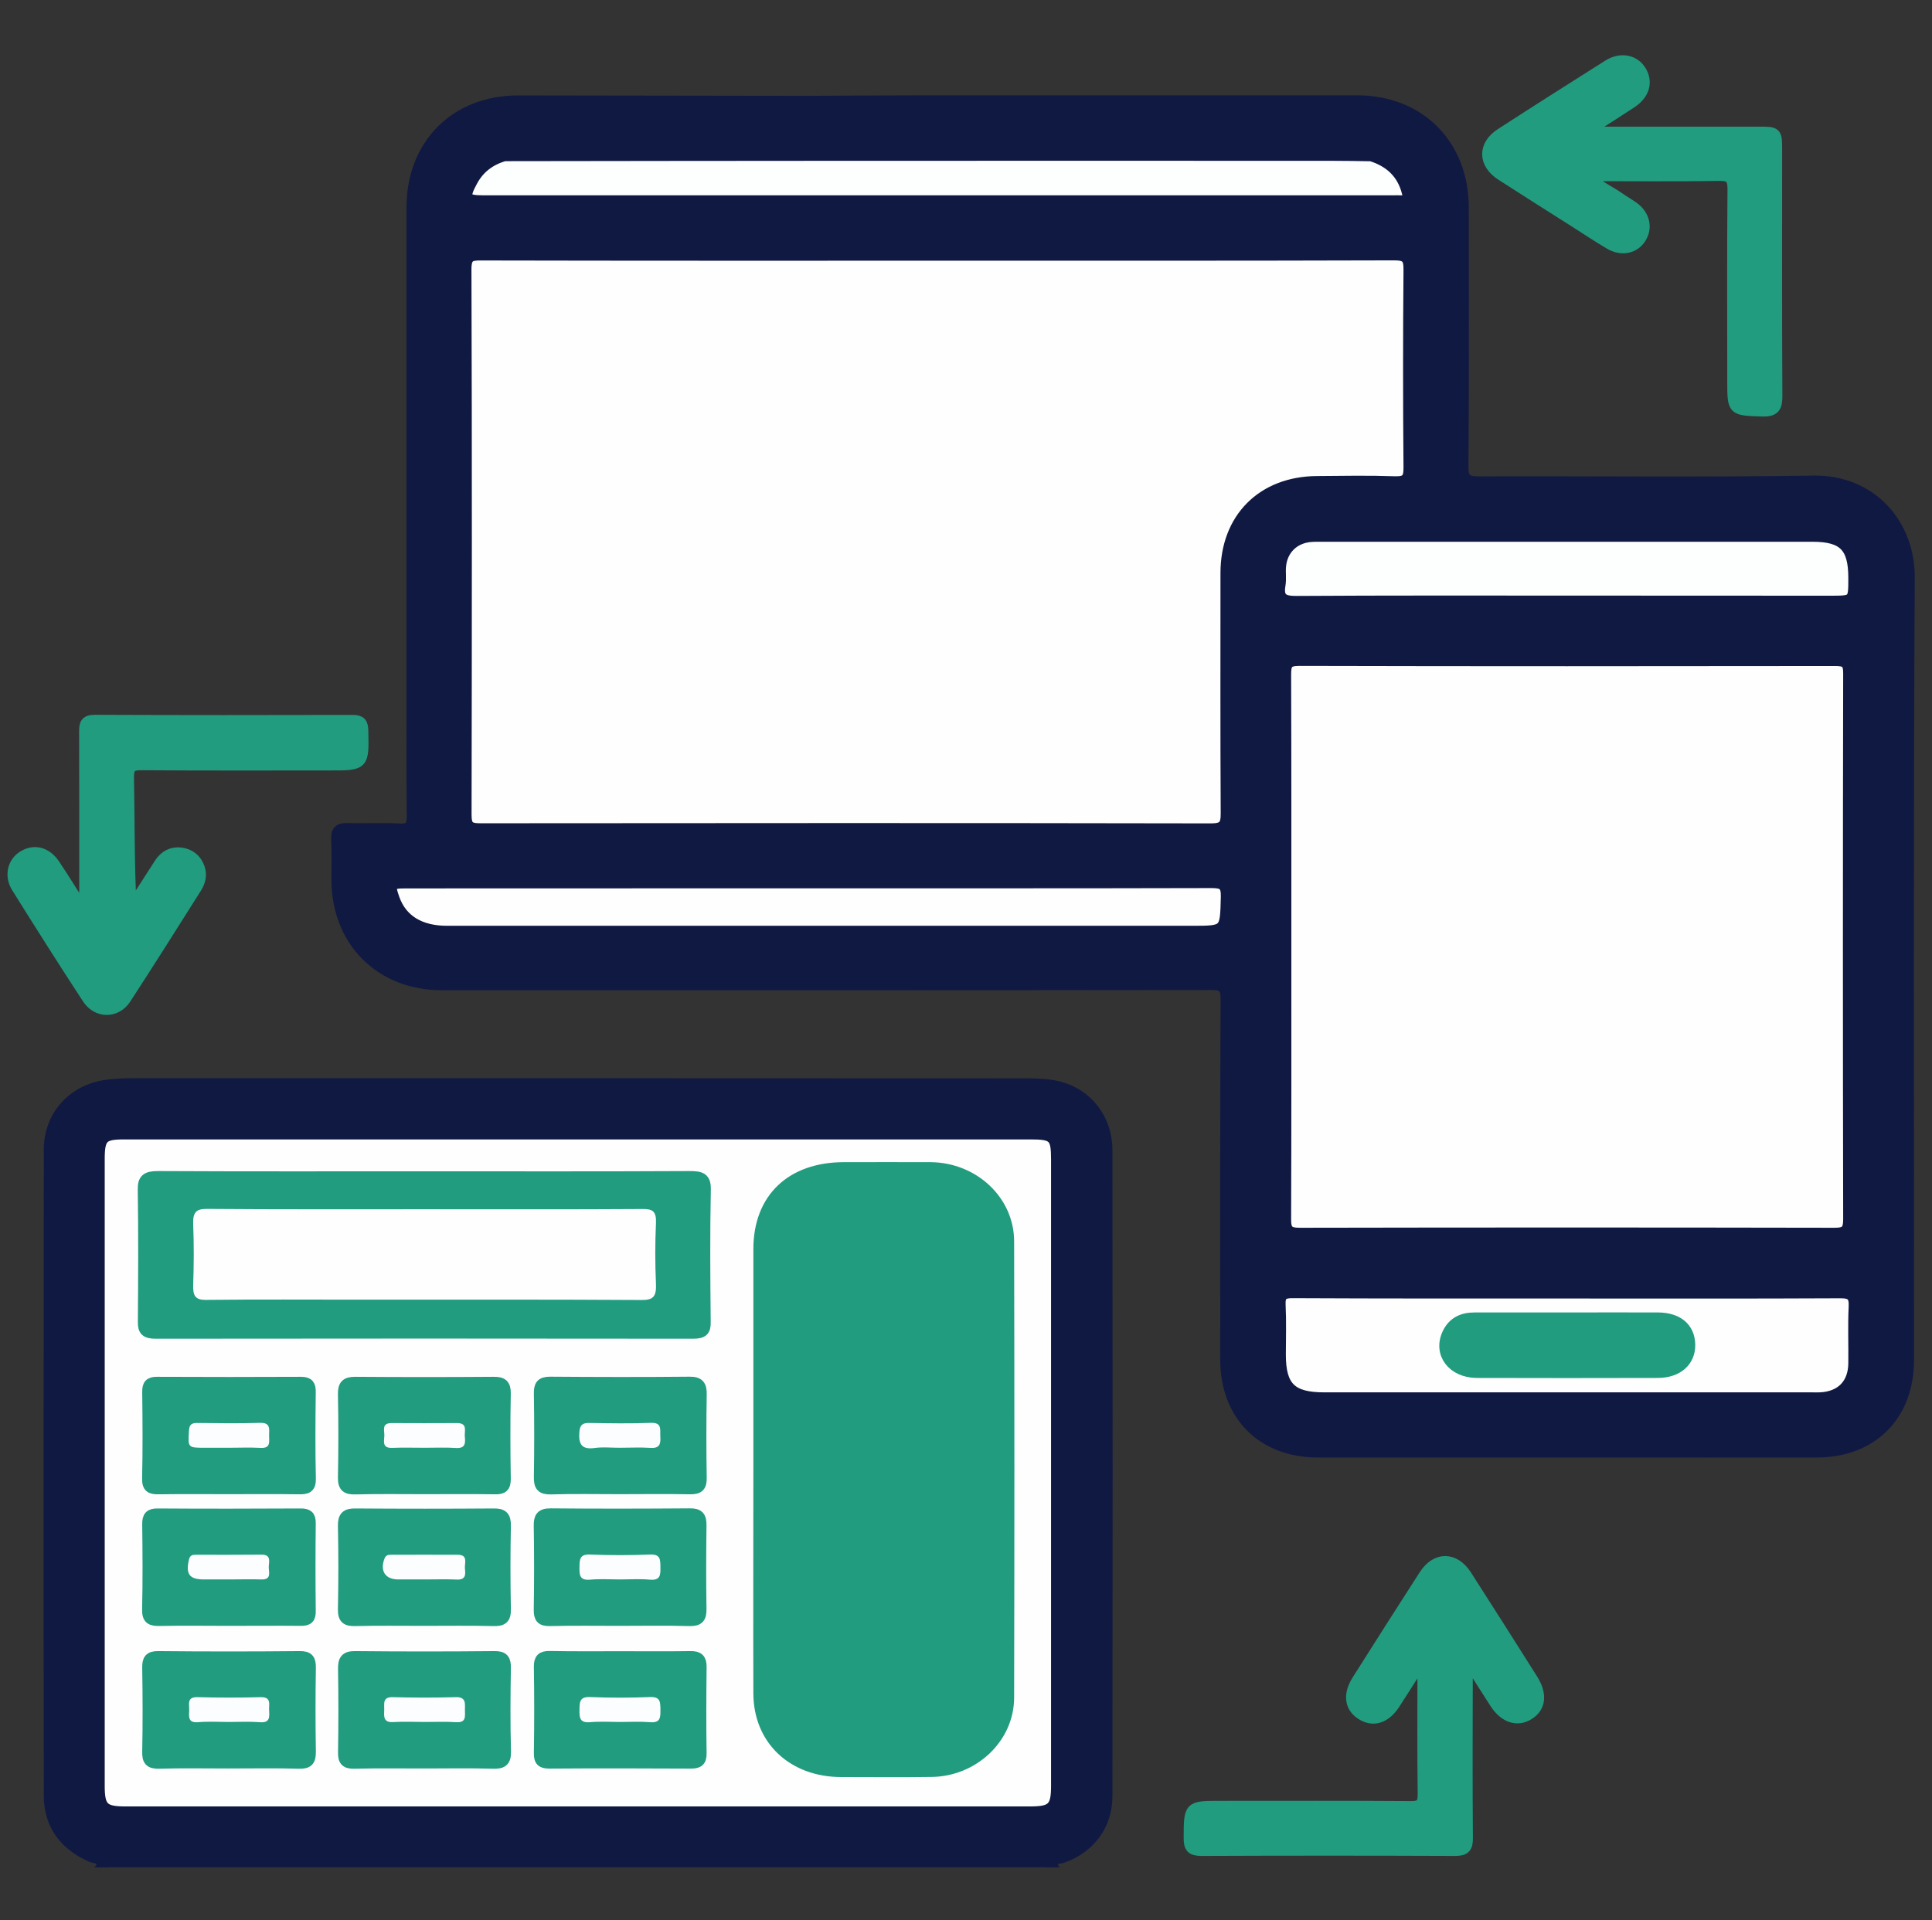 <?xml version="1.0" encoding="utf-8"?>
<!-- Generator: Adobe Illustrator 27.4.0, SVG Export Plug-In . SVG Version: 6.00 Build 0)  -->
<svg version="1.1" id="Layer_1" xmlns="http://www.w3.org/2000/svg" xmlns:xlink="http://www.w3.org/1999/xlink" x="0px" y="0px"
	 viewBox="0 0 169 168" style="enable-background:new 0 0 169 168;" xml:space="preserve">
<rect x="0" y="0" width="169" height="168" fill="#333333" stroke="none"/>
<style type="text/css">
	.st0{fill:#101942;stroke:#101942;stroke-miterlimit:10;}
	.st1{fill:#3FD2EA;stroke:#101942;stroke-miterlimit:10;}
	.st2{fill:#219C7F;stroke:#219C7F;stroke-miterlimit:10;}
	.st3{fill:#FEFEFE;stroke:#101942;stroke-miterlimit:10;}
	.st4{fill:#FDFEFE;stroke:#101942;stroke-miterlimit:10;}
	.st5{fill:#FEFEFE;}
	.st6{fill:#FCFDFE;}
	.st7{fill:#FBFDFE;}
</style>
<g id="GFg6F9.tif">
	<g>
		<path class="st0" d="M8.87,162.87c-0.19-0.38-0.61-0.32-0.92-0.46c-2.3-1.03-3.62-2.79-3.62-5.31c-0.03-18.83-0.02-37.67,0-56.5
			c0-3.07,2.19-5.36,5.25-5.66c0.56-0.05,1.11-0.1,1.67-0.1c26.23,0,52.45-0.01,78.68,0.01c0.87,0,1.77,0.04,2.62,0.24
			c2.55,0.63,4.26,2.83,4.26,5.55c0.02,18.83,0.02,37.67,0,56.5c0,2.54-1.49,4.5-3.87,5.36c-0.27,0.1-0.67-0.01-0.82,0.37
			c-0.16,0-0.32,0-0.48,0c-0.41-0.23-0.86-0.12-1.29-0.12c-26.56-0.01-53.13-0.01-79.69,0c-0.43,0-0.88-0.11-1.29,0.12
			C9.19,162.87,9.03,162.87,8.87,162.87z"/>
		<path class="st1" d="M9.35,162.87c0.35-0.4,0.82-0.23,1.24-0.23c26.6-0.01,53.2-0.01,79.8,0c0.42,0,0.89-0.18,1.24,0.23
			C64.2,162.87,36.77,162.87,9.35,162.87z"/>
		<path class="st0" d="M71.96,8.88c2.96-0.01,5.91-0.04,8.87-0.04c12.63,0,25.26,0,37.89,0c5.43,0,9.25,3.82,9.26,9.3
			c0.01,7.56,0.03,15.11-0.03,22.67c-0.01,1.13,0.34,1.37,1.41,1.37c9.75-0.04,19.51,0.09,29.26-0.07c5.17-0.08,8.4,3.89,8.37,8.38
			c-0.12,22.83-0.05,45.66-0.06,68.49c0,4.85-3.18,8.04-8.02,8.04c-14.55,0.01-29.1,0.01-43.65,0c-4.83,0-8.02-3.22-8.02-8.05
			c0-10.51-0.02-21.03,0.03-31.54c0-1.06-0.27-1.32-1.32-1.31c-22.42,0.03-44.85,0.02-67.27,0.02c-5.4,0-9.18-3.79-9.19-9.19
			c0-1.16,0.04-2.32-0.02-3.48c-0.04-0.73,0.18-0.98,0.93-0.96c1.52,0.05,3.04-0.04,4.56,0.04c0.93,0.05,1.13-0.3,1.12-1.17
			c-0.04-3.72-0.02-7.44-0.02-11.15c0-14.03,0-28.07,0-42.1c0-5.47,3.8-9.28,9.26-9.28c8.79,0.01,17.59,0.03,26.38,0.04
			c0.27,1.34,0.05,2.7,0.12,4.05c0.03,0.52-0.3,0.7-0.73,0.76c-0.48,0.07-0.96,0.05-1.44,0.05c-7.87,0-15.74,0-23.62,0
			c-0.6,0-1.2-0.06-1.77,0.21c-1.06,0.36-1.92,0.98-2.53,1.92c-0.51,0.8-0.32,1.16,0.62,1.23c0.36,0.03,0.72,0.01,1.08,0.01
			c25.75,0,51.51,0,77.26,0c0.08,0,0.16,0.01,0.24,0c0.53-0.08,1.27,0.26,1.52-0.34c0.25-0.6-0.32-1.1-0.7-1.55
			c-0.53-0.63-1.23-1.01-2-1.27c-0.61-0.28-1.26-0.2-1.89-0.2c-14.38,0-28.77,0-43.15,0c-0.44,0-0.88,0-1.32,0
			c-1.53-0.03-1.6-0.07-1.56-1.65C71.87,11.02,71.7,9.94,71.96,8.88z"/>
		<path class="st2" d="M139.22,11.58c4.87,0,9.75,0,14.62,0c1.55,0,1.55,0,1.55,1.54c0,7.16-0.02,14.31,0.02,21.47
			c0.01,1.01-0.17,1.39-1.29,1.35c-2.53-0.09-2.53-0.02-2.53-2.59c0-5.6-0.03-11.2,0.02-16.79c0.01-1.02-0.29-1.25-1.27-1.23
			c-3.8,0.06-7.59,0.02-11.56,0.02c0.9,0.91,1.96,1.36,2.88,2c0.39,0.28,0.81,0.51,1.2,0.79c0.97,0.69,1.22,1.81,0.62,2.71
			c-0.56,0.85-1.64,1.07-2.65,0.48c-1.03-0.61-2.03-1.27-3.04-1.92c-2.16-1.37-4.32-2.73-6.47-4.12c-1.54-1-1.57-2.57-0.03-3.57
			c3.12-2.02,6.25-4.01,9.39-5.99c1.09-0.69,2.27-0.45,2.84,0.49c0.58,0.97,0.28,2.02-0.83,2.75c-1.18,0.78-2.38,1.54-3.58,2.3
			C139.16,11.39,139.19,11.48,139.22,11.58z"/>
		<path class="st2" d="M7.43,79.45c0-0.38,0-0.76,0-1.15c0-4.76,0.01-9.52-0.01-14.27c0-0.66,0.06-0.99,0.88-0.99
			c7.52,0.03,15.03,0.03,22.55,0.01c0.69,0,0.85,0.22,0.87,0.89c0.06,2.97,0.08,2.97-2.85,2.97c-5.48,0-10.95,0.02-16.43-0.02
			c-0.88-0.01-1.24,0.13-1.22,1.15c0.07,3.79,0.03,7.58,0.23,11.46c0.85-1.32,1.69-2.64,2.54-3.95c0.43-0.66,1.06-0.99,1.83-0.9
			c0.76,0.1,1.32,0.53,1.59,1.28c0.22,0.61,0.08,1.19-0.25,1.72c-2.05,3.24-4.09,6.49-6.18,9.7c-0.82,1.27-2.47,1.27-3.3-0.01
			c-2.1-3.21-4.15-6.45-6.18-9.7c-0.64-1.01-0.35-2.19,0.56-2.73c0.95-0.57,1.99-0.31,2.69,0.74c0.84,1.26,1.64,2.55,2.45,3.83
			C7.27,79.47,7.35,79.46,7.43,79.45z"/>
		<path class="st2" d="M124.27,145.47c-0.76,1.2-1.52,2.4-2.29,3.59c-0.81,1.25-1.88,1.58-2.91,0.9c-0.96-0.63-1.1-1.71-0.32-2.94
			c1.94-3.07,3.89-6.13,5.86-9.19c1.02-1.59,2.61-1.58,3.64,0.02c1.94,3.02,3.86,6.05,5.78,9.09c0.82,1.3,0.7,2.41-0.31,3.04
			c-1,0.63-2.11,0.26-2.91-0.97c-0.76-1.17-1.5-2.36-2.28-3.58c-0.36,0.3-0.2,0.68-0.2,0.99c-0.01,4.79-0.03,9.59,0.01,14.38
			c0.01,0.82-0.19,1.08-1.05,1.08c-7.39-0.03-14.78-0.03-22.17,0c-0.83,0-1.09-0.21-1.08-1.06c0.01-2.76-0.02-2.76,2.7-2.76
			c5.55,0,11.11-0.02,16.66,0.02c0.91,0.01,1.12-0.25,1.11-1.13c-0.05-3.79-0.02-7.59-0.02-11.39
			C124.42,145.54,124.35,145.51,124.27,145.47z"/>
		<path class="st0" d="M71.96,8.88c0,1.12,0.05,2.24-0.02,3.35c-0.05,0.87,0.2,1.21,1.13,1.17c1.63-0.07,3.27-0.02,4.91-0.02
			c13.49,0,26.98,0,40.46,0.01c0.5,0,1.04-0.17,1.5,0.22c-0.59,0.59-1.35,0.42-2.05,0.42c-8.2,0.01-16.39,0.01-24.59,0.01
			c-15.67,0-31.34,0-47.01-0.01c-0.74,0-1.54,0.19-2.16-0.42c0.45-0.38,1-0.21,1.5-0.21c8.21-0.01,16.42-0.04,24.63,0.03
			c1.27,0.01,1.6-0.37,1.48-1.55c-0.1-0.99-0.02-1.99-0.03-2.99C71.79,8.88,71.88,8.88,71.96,8.88z"/>
		<path class="st3" d="M50.57,99.19c13.19,0,26.38,0,39.57,0c2.05,0,2.3,0.25,2.3,2.26c0,18.27,0,36.54,0,54.81
			c0,1.91-0.38,2.29-2.33,2.29c-26.38,0-52.76,0-79.14,0c-1.94,0-2.31-0.38-2.31-2.31c0-18.27,0-36.54,0-54.81
			c0-1.93,0.3-2.24,2.21-2.24C24.11,99.19,37.34,99.19,50.57,99.19z"/>
		<path class="st3" d="M82.03,22.31c13.31,0,26.62,0.01,39.93-0.03c1.08,0,1.32,0.29,1.31,1.33c-0.05,5.76-0.05,11.51,0,17.27
			c0.01,0.96-0.19,1.32-1.23,1.29c-2.28-0.08-4.56-0.04-6.83-0.02c-4.79,0.03-7.95,3.22-7.95,7.99c0,7-0.02,13.99,0.02,20.99
			c0.01,1.05-0.2,1.41-1.35,1.41c-21.31-0.04-42.61-0.03-63.92-0.01c-0.99,0-1.26-0.23-1.26-1.24c0.03-15.91,0.04-31.83-0.01-47.74
			c0-1.15,0.39-1.27,1.36-1.26C55.41,22.32,68.72,22.31,82.03,22.31z"/>
		<path class="st3" d="M112.46,82.8c0-7.92,0.01-15.83-0.02-23.75c0-0.93,0.13-1.29,1.2-1.29c15.63,0.04,31.26,0.03,46.89,0.01
			c0.91,0,1.21,0.19,1.2,1.16c-0.03,15.91-0.03,31.82,0,47.74c0,1-0.27,1.25-1.26,1.25c-15.59-0.03-31.18-0.03-46.77,0
			c-0.99,0-1.27-0.25-1.26-1.25C112.47,98.71,112.46,90.75,112.46,82.8z"/>
		<path class="st3" d="M137.08,113.11c7.96,0,15.91,0.02,23.87-0.02c0.99-0.01,1.31,0.25,1.26,1.25c-0.08,1.63-0.01,3.28-0.03,4.92
			c-0.01,1.84-1.1,2.97-2.95,3.06c-0.28,0.01-0.56,0-0.84,0c-14.19,0-28.38,0-42.57,0c-2.87,0-3.84-0.95-3.84-3.79
			c0-1.44,0.05-2.88-0.02-4.32c-0.05-0.91,0.24-1.14,1.14-1.13C121.09,113.12,129.08,113.11,137.08,113.11z"/>
		<path class="st3" d="M70.82,77.22c11.71,0,23.42,0.01,35.13-0.02c1.01,0,1.37,0.17,1.34,1.28c-0.08,3.02-0.02,3.02-3.07,3.02
			c-21.7,0-43.41,0-65.11,0c-2.38,0-3.98-0.98-4.65-2.85c-0.45-1.26-0.34-1.42,0.99-1.42C47.24,77.22,59.03,77.22,70.82,77.22z"/>
		<path class="st4" d="M44.13,13.6c9.74-0.01,19.48-0.03,29.22-0.03c14.37-0.01,28.75,0,43.12,0c1.16,0,2.31,0.02,3.47,0.04
			c1.64,0.51,2.76,1.53,3.19,3.25c0.14,0.54,0,0.75-0.54,0.73c-0.28-0.01-0.56,0-0.84,0c-26.49,0-52.97,0-79.46,0
			c-1.64,0-1.81-0.28-1.01-1.75C41.9,14.68,42.87,13.96,44.13,13.6z"/>
		<path class="st4" d="M137.08,52.61c-7.87,0-15.74-0.02-23.61,0.03c-1.15,0.01-1.74-0.19-1.52-1.47c0.09-0.54-0.01-1.12,0.05-1.67
			c0.14-1.42,1.15-2.42,2.56-2.57c0.4-0.04,0.8-0.03,1.2-0.03c14.26,0,28.52,0,42.78,0c2.73,0,3.64,0.92,3.64,3.67
			c0,2.05,0,2.05-2.09,2.05C152.42,52.61,144.75,52.61,137.08,52.61z"/>
		<path class="st2" d="M66.4,128.57c0-6.43,0-12.85,0-19.28c0-4.42,2.83-7.11,7.44-7.11c2.52,0,5.03-0.01,7.55,0
			c3.75,0.03,6.82,2.87,6.82,6.44c0.03,13.31,0.03,26.61,0,39.92c-0.01,3.5-3.05,6.38-6.72,6.43c-2.64,0.04-5.27,0.01-7.91,0.01
			c-4.21-0.01-7.16-2.77-7.18-6.8C66.38,141.64,66.4,135.1,66.4,128.57z"/>
		<path class="st2" d="M37.07,102.98c7.75,0,15.5,0.02,23.26-0.02c0.99,0,1.37,0.13,1.35,1.12c-0.08,3.87-0.05,7.73-0.01,11.6
			c0.01,0.71-0.18,0.95-1.05,0.95c-15.66-0.02-31.33-0.02-46.99,0c-0.86,0-1.08-0.24-1.07-0.96c0.03-3.87,0.05-7.73-0.01-11.6
			c-0.01-0.87,0.27-1.11,1.27-1.11C21.56,103,29.32,102.98,37.07,102.98z"/>
		<path class="st2" d="M19.91,154.23c-2,0-4-0.04-5.99,0.02c-0.81,0.02-1-0.24-0.98-1.01c0.05-2.44,0.04-4.88,0-7.31
			c-0.01-0.71,0.15-0.98,0.92-0.97c4.11,0.04,8.23,0.04,12.35,0c0.77-0.01,0.93,0.26,0.92,0.97c-0.04,2.44-0.04,4.88,0,7.31
			c0.01,0.76-0.17,1.04-0.98,1.01C24.06,154.19,21.98,154.23,19.91,154.23z"/>
		<path class="st2" d="M20.02,130.23c-2.04,0-4.08-0.02-6.11,0.01c-0.67,0.01-1-0.08-0.98-0.89c0.06-2.52,0.04-5.03,0.01-7.55
			c-0.01-0.6,0.15-0.85,0.8-0.84c4.2,0.02,8.39,0.02,12.59,0c0.66,0,0.8,0.25,0.79,0.85c-0.03,2.52-0.05,5.04,0.01,7.55
			c0.02,0.82-0.33,0.89-0.99,0.88C24.1,130.21,22.06,130.23,20.02,130.23z"/>
		<path class="st2" d="M20.07,141.75c-2.04,0-4.08-0.03-6.11,0.01c-0.73,0.01-1.05-0.11-1.03-0.96c0.06-2.48,0.04-4.95,0.01-7.43
			c-0.01-0.67,0.18-0.9,0.87-0.89c4.16,0.03,8.31,0.02,12.47,0c0.59,0,0.85,0.13,0.84,0.79c-0.03,2.56-0.03,5.12,0,7.67
			c0.01,0.63-0.18,0.82-0.81,0.81C24.23,141.73,22.15,141.75,20.07,141.75z"/>
		<path class="st2" d="M37.08,130.23c-1.99,0-3.99-0.03-5.98,0.02c-0.75,0.02-1.05-0.15-1.04-0.97c0.05-2.43,0.05-4.87,0-7.3
			c-0.01-0.79,0.24-1.02,1.02-1.02c4.03,0.03,8.06,0.03,12.08,0c0.77-0.01,1.04,0.19,1.02,1c-0.05,2.47-0.04,4.95,0,7.42
			c0.01,0.69-0.22,0.88-0.89,0.86C41.22,130.21,39.15,130.23,37.08,130.23z"/>
		<path class="st2" d="M54.16,130.23c-1.99,0-3.99-0.04-5.98,0.02c-0.81,0.02-0.99-0.26-0.98-1.02c0.04-2.43,0.04-4.87,0-7.3
			c-0.01-0.7,0.15-0.98,0.92-0.98c4.07,0.03,8.14,0.04,12.2,0c0.81-0.01,1.01,0.29,1,1.04c-0.04,2.43-0.04,4.87,0,7.3
			c0.01,0.72-0.19,0.96-0.94,0.95C58.31,130.2,56.23,130.23,54.16,130.23z"/>
		<path class="st2" d="M37.07,141.75c-1.99,0-3.99-0.03-5.98,0.02c-0.75,0.02-1.05-0.15-1.03-0.98c0.05-2.43,0.05-4.87,0-7.3
			c-0.01-0.79,0.25-1.02,1.03-1.01c4.03,0.03,8.06,0.03,12.08,0c0.77-0.01,1.03,0.2,1.02,1.01c-0.05,2.43-0.05,4.87,0,7.3
			c0.02,0.8-0.25,1-1.01,0.98C41.14,141.72,39.11,141.75,37.07,141.75z"/>
		<path class="st2" d="M54.22,141.75c-2.03,0-4.07-0.03-6.1,0.02c-0.76,0.02-0.94-0.23-0.93-0.95c0.04-2.43,0.04-4.87,0-7.3
			c-0.01-0.74,0.14-1.05,0.97-1.05c4.07,0.04,8.14,0.03,12.2,0c0.75-0.01,0.95,0.27,0.94,0.98c-0.03,2.43-0.04,4.87,0,7.3
			c0.01,0.76-0.17,1.04-0.99,1.02C58.29,141.71,56.26,141.75,54.22,141.75z"/>
		<path class="st2" d="M37.11,154.23c-2.03,0-4.07-0.03-6.1,0.02c-0.74,0.02-0.96-0.21-0.94-0.94c0.04-2.43,0.04-4.87,0-7.3
			c-0.01-0.75,0.17-1.06,0.99-1.05c4.07,0.04,8.14,0.04,12.2,0c0.76-0.01,0.94,0.26,0.93,0.97c-0.04,2.43-0.06,4.87,0.01,7.3
			c0.02,0.9-0.31,1.04-1.1,1.02C41.1,154.19,39.1,154.23,37.11,154.23z"/>
		<path class="st2" d="M54.31,144.97c2.03,0,4.07,0.02,6.1-0.01c0.67-0.01,0.91,0.22,0.9,0.89c-0.03,2.51-0.04,5.03,0,7.54
			c0.01,0.72-0.27,0.85-0.91,0.85c-4.11-0.02-8.22-0.03-12.32,0c-0.67,0-0.89-0.17-0.88-0.87c0.04-2.51,0.04-5.03,0-7.54
			c-0.01-0.69,0.23-0.89,0.89-0.88C50.17,144.99,52.24,144.97,54.31,144.97z"/>
		<path class="st2" d="M137.12,115.33c2.64,0,5.27-0.01,7.91,0c1.72,0.01,2.73,0.87,2.76,2.31c0.03,1.45-1.06,2.42-2.79,2.42
			c-5.27,0.01-10.54,0.02-15.81,0c-2.13-0.01-3.34-1.66-2.54-3.37c0.46-0.98,1.28-1.36,2.33-1.36
			C131.69,115.33,134.4,115.33,137.12,115.33z"/>
		<path class="st5" d="M37.17,105.8c6.35,0,12.71,0.02,19.06-0.02c0.87-0.01,1.2,0.21,1.15,1.26c-0.08,1.75-0.08,3.52,0,5.27
			c0.05,1.11-0.23,1.44-1.24,1.43c-8.19-0.05-16.38-0.03-24.58-0.03c-4.52,0-9.03-0.03-13.55,0.02c-0.95,0.01-1.14-0.38-1.11-1.33
			c0.06-1.75,0.07-3.52,0-5.27c-0.04-1.06,0.25-1.37,1.2-1.36C24.46,105.82,30.81,105.8,37.17,105.8z"/>
		<path class="st6" d="M19.97,150.66c-0.88,0-1.76-0.06-2.63,0.02c-0.94,0.08-0.8-0.52-0.79-1.07c0.02-0.51-0.23-1.15,0.74-1.12
			c1.84,0.05,3.67,0.05,5.51,0c0.97-0.02,0.71,0.63,0.74,1.14c0.03,0.57,0.1,1.13-0.81,1.05C21.81,150.61,20.89,150.66,19.97,150.66
			z"/>
		<path class="st6" d="M20.02,126.67c-0.72,0-1.44,0-2.16,0c-1.43,0-1.42-0.03-1.33-1.48c0.03-0.52,0.19-0.69,0.71-0.69
			c1.84,0.02,3.68,0.05,5.51-0.01c0.92-0.03,0.8,0.53,0.79,1.09c-0.01,0.53,0.18,1.16-0.76,1.1
			C21.86,126.63,20.94,126.67,20.02,126.67z"/>
		<path class="st6" d="M20,138.19c-0.72,0-1.44,0-2.16,0c-1.28,0-1.61-0.47-1.31-1.74c0.09-0.37,0.29-0.42,0.59-0.42
			c1.92,0,3.83,0.01,5.75-0.01c0.9-0.01,0.64,0.64,0.64,1.09c0,0.46,0.26,1.11-0.65,1.08C21.92,138.16,20.96,138.19,20,138.19z"/>
		<path class="st7" d="M37.16,126.67c-0.96,0-1.91-0.03-2.87,0.01c-0.88,0.03-0.69-0.59-0.67-1.06c0.02-0.45-0.27-1.11,0.62-1.11
			c1.91,0.01,3.82,0.01,5.73,0c0.97-0.01,0.64,0.7,0.69,1.19c0.06,0.55,0.05,1.04-0.76,0.99C38.99,126.63,38.08,126.67,37.16,126.67
			z"/>
		<path class="st7" d="M54.17,126.67c-0.72,0-1.44-0.08-2.15,0.02c-1.17,0.16-1.42-0.37-1.34-1.4c0.05-0.64,0.29-0.8,0.88-0.79
			c1.79,0.03,3.58,0.06,5.37-0.01c1-0.04,0.8,0.59,0.83,1.17c0.04,0.63-0.02,1.08-0.86,1.02C56.01,126.62,55.09,126.67,54.17,126.67
			z"/>
		<path class="st7" d="M37.11,138.19c-0.76,0-1.51,0-2.27,0c-1.14,0-1.62-0.74-1.21-1.82c0.11-0.29,0.3-0.34,0.55-0.34
			c1.95,0,3.9-0.01,5.85,0c0.97,0,0.58,0.76,0.64,1.23c0.06,0.49,0.07,0.97-0.69,0.94C39.02,138.16,38.07,138.19,37.11,138.19z"/>
		<path class="st7" d="M54.24,138.19c-0.88,0-1.76-0.06-2.63,0.02c-0.92,0.08-0.93-0.43-0.92-1.09c0.01-0.65,0-1.15,0.92-1.11
			c1.75,0.07,3.5,0.07,5.25,0c0.93-0.04,0.9,0.46,0.91,1.11c0.01,0.66,0.01,1.17-0.91,1.09C56,138.13,55.12,138.19,54.24,138.19z"/>
		<path class="st7" d="M37.16,150.66c-0.92,0-1.83-0.05-2.75,0.01c-0.9,0.06-0.82-0.51-0.8-1.07c0.02-0.53-0.18-1.14,0.76-1.11
			c1.83,0.05,3.66,0.05,5.49,0c0.9-0.03,0.82,0.52,0.81,1.09c-0.01,0.54,0.16,1.16-0.77,1.1C38.99,150.62,38.07,150.66,37.16,150.66
			z"/>
		<path class="st7" d="M54.24,150.66c-0.88,0-1.76-0.06-2.63,0.02c-0.92,0.08-0.93-0.43-0.92-1.09c0.01-0.65,0-1.15,0.92-1.11
			c1.75,0.07,3.5,0.07,5.25,0c0.93-0.04,0.9,0.46,0.91,1.11c0.01,0.66,0.01,1.17-0.91,1.09C56,150.61,55.12,150.66,54.24,150.66z"/>
	</g>
</g>
</svg>
